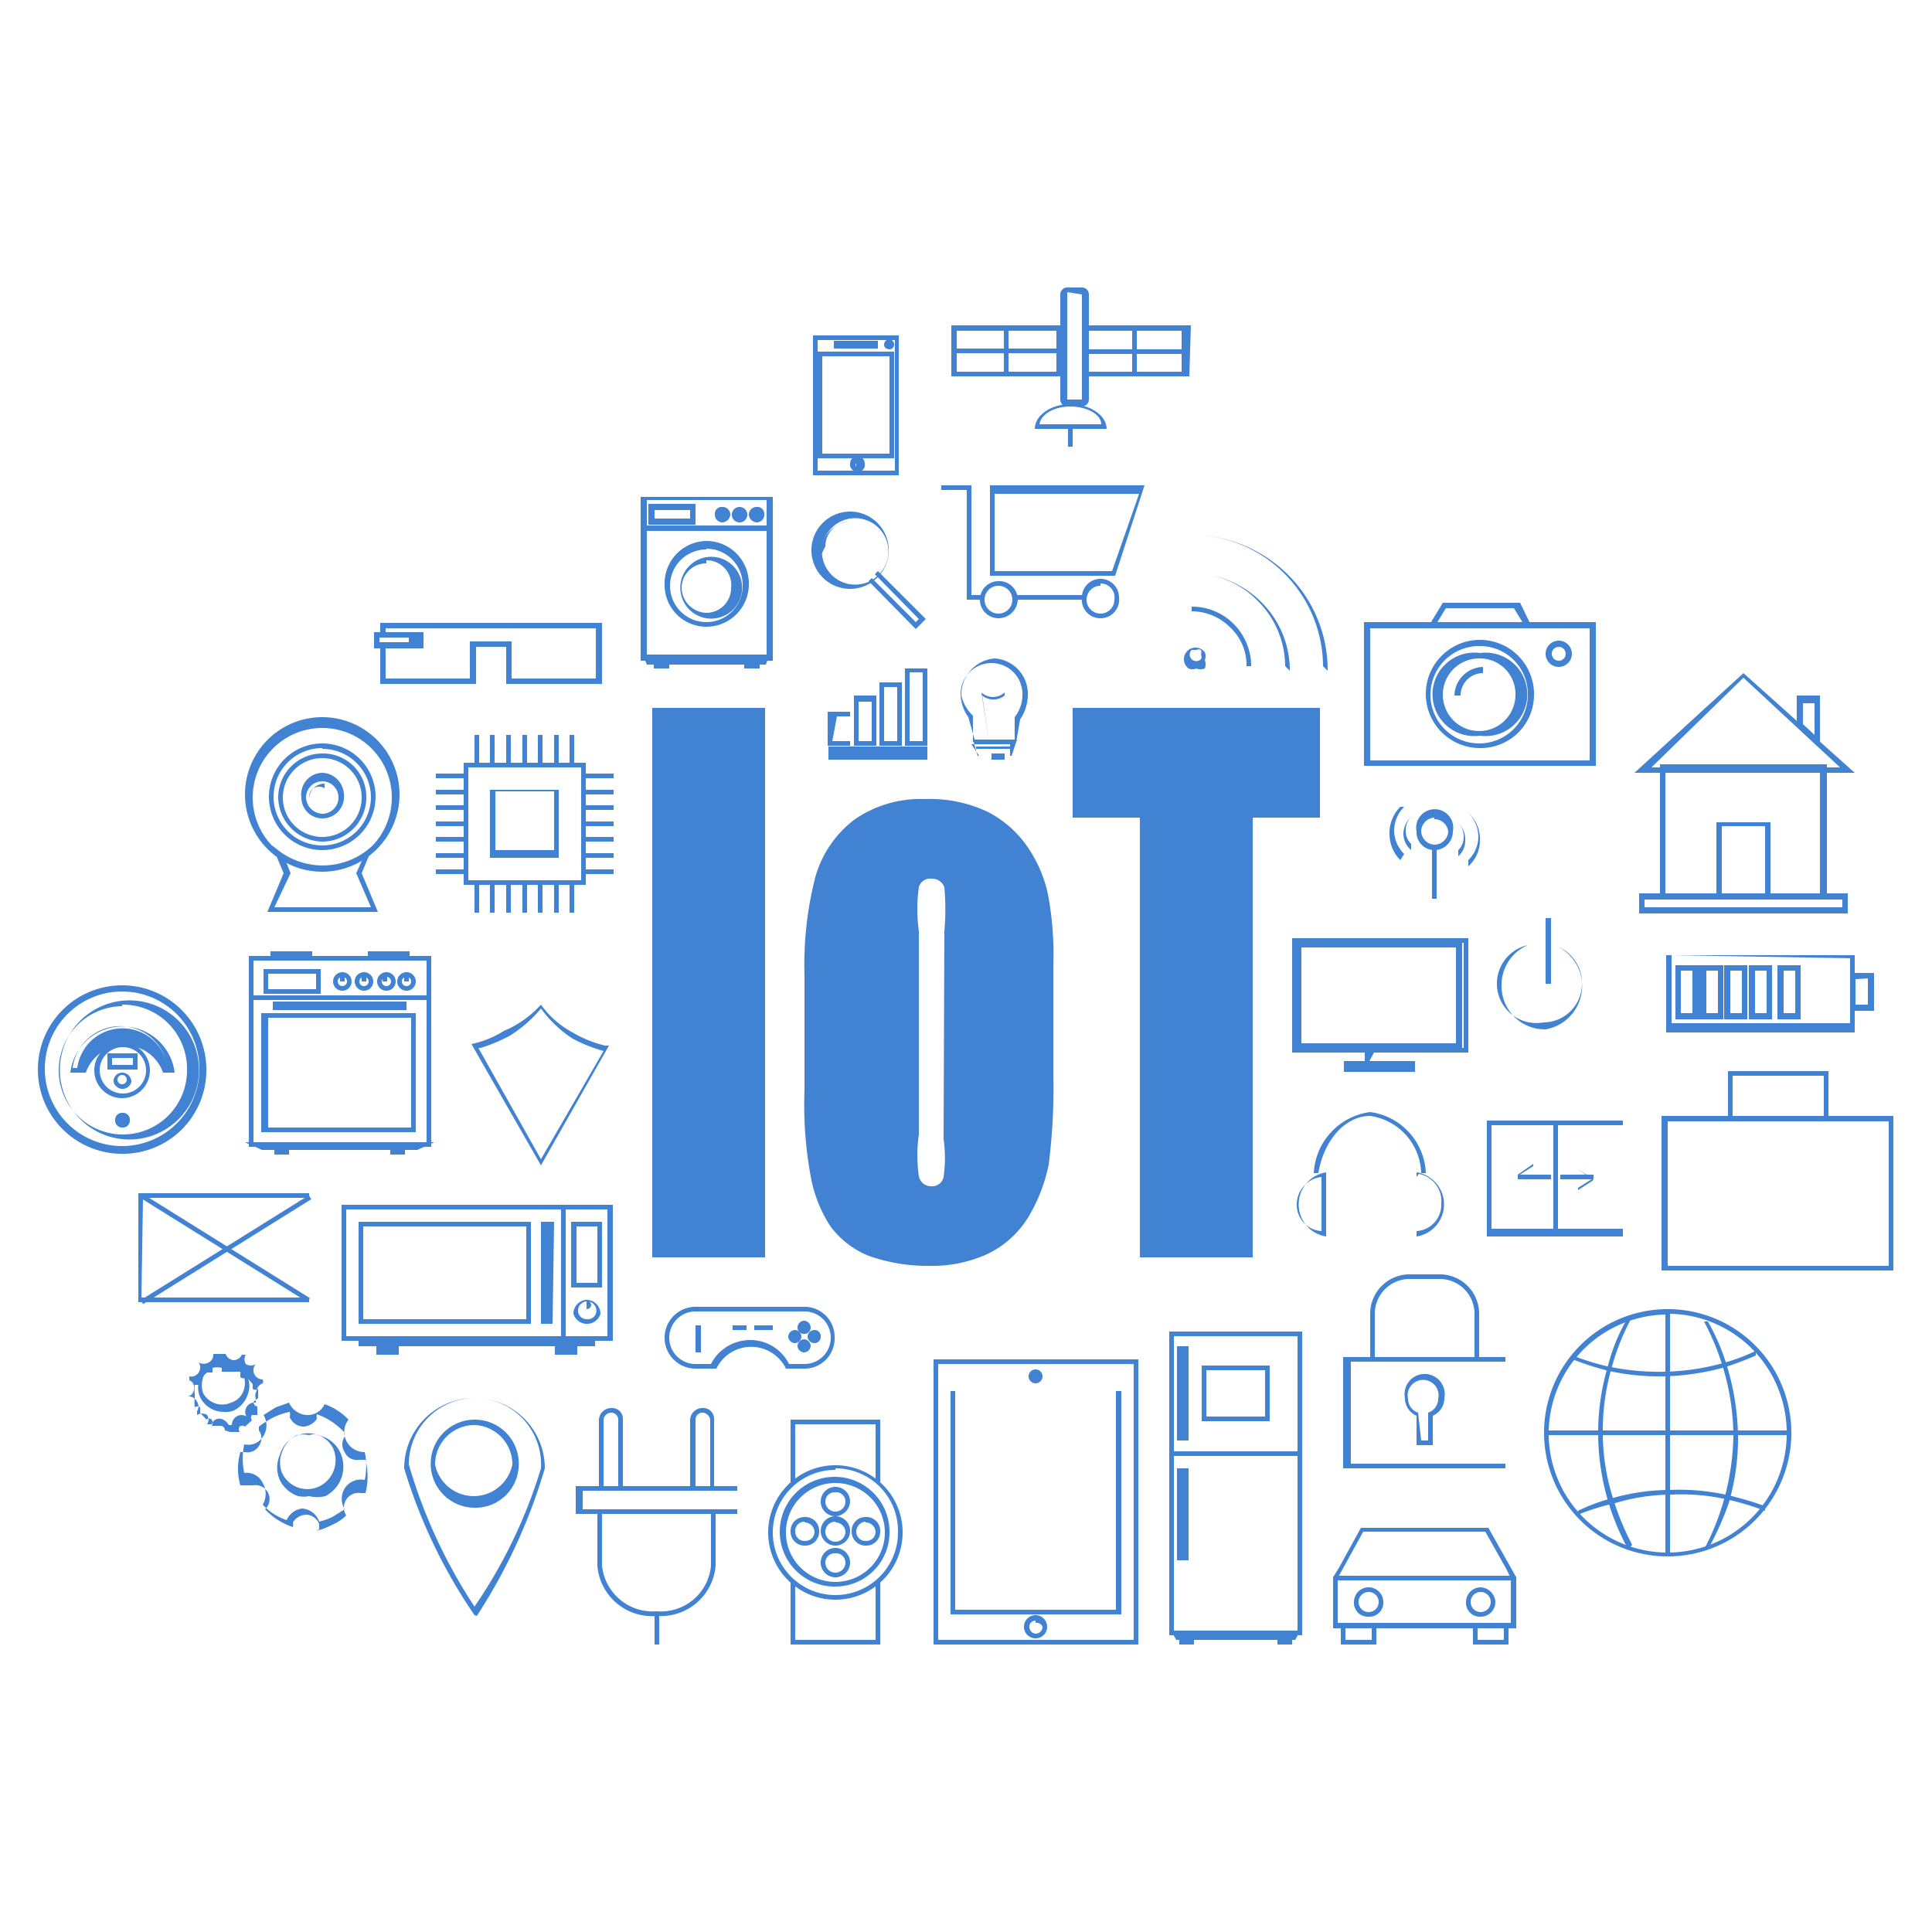 <svg id="Layer_1" data-name="Layer 1" xmlns="http://www.w3.org/2000/svg" viewBox="0 0 25 25"><path d="M5.58,14.84H3.22V12.37H5.58Zm-2.3-.06H5.52V12.43H3.28Z" style="fill:#4182d2"/><path d="M5.38,14.65h-2V13.11h2Zm-1.91-.06H5.32V13.17H3.47Z" style="fill:#4182d2"/><rect x="3.53" y="12.96" width="1.73" height="0.11" style="fill:#4182d2"/><path d="M4.15,12.86H3.41v-.32h.74Zm-.68-.06h.62v-.2H3.47Z" style="fill:#4182d2"/><path d="M4.43,12.82a.12.12,0,0,1,0-.24.12.12,0,1,1,0,.24Zm0-.18a.06.06,0,0,0,0,.12.06.06,0,1,0,0-.12Z" style="fill:#4182d2"/><path d="M4.71,12.82a.12.12,0,1,1,.12-.12A.12.12,0,0,1,4.71,12.82Zm0-.18a.06.06,0,1,0,.06.06A.06.06,0,0,0,4.71,12.64Z" style="fill:#4182d2"/><path d="M5,12.82a.12.12,0,0,1,0-.24.12.12,0,0,1,0,.24Zm0-.18a.06.06,0,0,0,0,.12.06.06,0,1,0,0-.12Z" style="fill:#4182d2"/><path d="M5.26,12.82a.12.12,0,1,1,0-.24.12.12,0,1,1,0,.24Zm0-.18a.06.06,0,1,0,.06.06A.06.06,0,0,0,5.26,12.64Z" style="fill:#4182d2"/><rect x="4.76" y="12.31" width="0.54" height="0.12" style="fill:#4182d2"/><rect x="3.5" y="12.31" width="0.54" height="0.12" style="fill:#4182d2"/><rect x="4.4" y="12.61" width="0.06" height="0.09" style="fill:#4182d2"/><rect x="4.68" y="12.61" width="0.06" height="0.09" style="fill:#4182d2"/><rect x="4.95" y="12.61" width="0.06" height="0.09" style="fill:#4182d2"/><rect x="5.23" y="12.61" width="0.06" height="0.09" style="fill:#4182d2"/><polygon points="5.4 14.88 3.39 14.88 3.17 14.78 5.62 14.78 5.4 14.88" style="fill:#4182d2"/><rect x="3.55" y="14.82" width="0.19" height="0.12" style="fill:#4182d2"/><rect x="5.05" y="14.82" width="0.19" height="0.12" style="fill:#4182d2"/><rect x="3.25" y="12.88" width="2.3" height="0.06" style="fill:#4182d2"/><path d="M7.7,17.42H4.64v-.13H7.7Zm-3-.06h0Z" style="fill:#4182d2"/><path d="M5.16,17.53H4.87v-.17h.29Zm-.23-.06H5.1v0H4.93Z" style="fill:#4182d2"/><path d="M7.47,17.53H7.18v-.17h.29Zm-.23-.06h.17v0H7.24Z" style="fill:#4182d2"/><path d="M7.32,17.35H4.42V15.59h2.9Zm-2.84-.06H7.26V15.65H4.48Z" style="fill:#4182d2"/><path d="M7.93,17.35H7.26V15.59h.67Zm-.61-.06h.54V15.65H7.32Z" style="fill:#4182d2"/><path d="M7.79,16.66h-.4v-.85h.4Zm-.33-.06h.27v-.73H7.46Z" style="fill:#4182d2"/><path d="M6.87,17.13H4.64V15.81H6.87ZM4.7,17.07H6.81v-1.2H4.7Z" style="fill:#4182d2"/><path d="M7.15,17.13H7V15.81h.17ZM7,17.07h0v-1.2H7Z" style="fill:#4182d2"/><path d="M7.59,17.13A.18.18,0,0,1,7.42,17a.18.18,0,0,1,.17-.18.18.18,0,0,1,.18.18A.18.18,0,0,1,7.59,17.13Zm0-.29a.12.12,0,0,0-.11.12.11.11,0,0,0,.11.11A.11.11,0,0,0,7.71,17,.12.12,0,0,0,7.59,16.84Z" style="fill:#4182d2"/><path d="M7.59,16.94a0,0,0,0,1,0-.05s0-.06,0-.06a.06.06,0,0,1,.06.06A.06.06,0,0,1,7.59,16.94Zm0-.06h0Z" style="fill:#4182d2"/><path d="M16.85,18.84H15.13V17.23h1.72Zm-1.66-.06h1.6V17.29h-1.6Z" style="fill:#4182d2"/><path d="M16.85,21.16H15.13V18.78h1.72Zm-1.66-.06h1.6V18.84h-1.6Z" style="fill:#4182d2"/><path d="M16.43,18.39h-.88v-.72h.88Zm-.82-.06h.76v-.6h-.76Z" style="fill:#4182d2"/><path d="M15.38,18.64h-.15V17.42h.15Zm-.09-.06h0v-1.1h0Z" style="fill:#4182d2"/><path d="M15.38,20.19h-.15V19h.15Zm-.09-.06h0V19h0Z" style="fill:#4182d2"/><polygon points="16.76 21.22 15.22 21.22 15.16 21.11 16.82 21.11 16.76 21.22" style="fill:#4182d2"/><path d="M16.72,21.28h-.19v-.12h.19Zm-.13-.06h0Z" style="fill:#4182d2"/><path d="M15.45,21.28h-.19v-.12h.19Zm-.13-.06h0Z" style="fill:#4182d2"/><path d="M13.4,21.2a.15.15,0,0,1,0-.3.15.15,0,1,1,0,.3Zm0-.23a.08.08,0,0,0-.08.08.09.09,0,0,0,.08.09.09.09,0,0,0,.09-.09A.08.08,0,0,0,13.4,21Z" style="fill:#4182d2"/><path d="M13.4,17.9a.09.09,0,1,1,.09-.09A.09.09,0,0,1,13.4,17.9Zm0-.12s0,0,0,0,0,0,0,0a0,0,0,0,0,0,0A0,0,0,0,0,13.4,17.78Z" style="fill:#4182d2"/><path d="M14.73,21.28H12.08V17.59h2.65Zm-2.59-.06h2.53V17.65H12.14Z" style="fill:#4182d2"/><path d="M14.51,20.89H12.3V18h2.21Zm-2.15-.06h2.08V18H12.36Z" style="fill:#4182d2"/><path d="M6.14,20.9l0,0A6.85,6.85,0,0,1,5.23,19a.91.91,0,1,1,1.82,0,7.18,7.18,0,0,1-.88,1.91Zm0-2.81a.86.86,0,0,0-.85.86,6.79,6.79,0,0,0,.85,1.84A6.5,6.5,0,0,0,7,19,.86.86,0,0,0,6.14,18.09Z" style="fill:#4182d2"/><path d="M6.14,19.51A.57.57,0,1,1,6.71,19,.56.56,0,0,1,6.14,19.51Zm0-1.07a.51.51,0,0,0-.51.51.51.51,0,0,0,1,0A.51.51,0,0,0,6.14,18.44Z" style="fill:#4182d2"/><path d="M10.81,20.7a.87.87,0,1,1,.87-.87A.87.87,0,0,1,10.81,20.7Zm0-1.68a.81.81,0,1,0,.81.81A.81.81,0,0,0,10.81,19Z" style="fill:#4182d2"/><path d="M10.81,20.53a.71.71,0,1,1,.7-.7A.7.7,0,0,1,10.81,20.53Zm0-1.34a.64.64,0,0,0-.64.64.64.64,0,0,0,1.28,0A.64.64,0,0,0,10.81,19.19Z" style="fill:#4182d2"/><polygon points="11.39 19.19 11.33 19.19 11.33 18.43 10.29 18.43 10.29 19.19 10.23 19.19 10.23 18.37 11.39 18.37 11.39 19.19" style="fill:#4182d2"/><polygon points="11.39 21.28 10.23 21.28 10.23 20.46 10.29 20.46 10.29 21.22 11.33 21.22 11.33 20.46 11.39 20.46 11.39 21.28" style="fill:#4182d2"/><path d="M10.81,20a.19.19,0,1,1,.19-.18A.19.19,0,0,1,10.81,20Zm0-.31a.13.13,0,0,0-.13.13.13.13,0,0,0,.26,0A.13.13,0,0,0,10.81,19.7Z" style="fill:#4182d2"/><path d="M10.81,19.62a.19.19,0,1,1,.19-.19A.2.2,0,0,1,10.81,19.62Zm0-.31a.12.12,0,0,0-.13.12.13.13,0,0,0,.26,0A.12.12,0,0,0,10.81,19.31Z" style="fill:#4182d2"/><path d="M10.41,20a.18.18,0,0,1-.18-.18.18.18,0,0,1,.18-.19.18.18,0,0,1,.19.19A.18.18,0,0,1,10.41,20Zm0-.31a.12.12,0,0,0-.12.13.12.12,0,0,0,.12.12.12.12,0,0,0,.13-.12A.13.13,0,0,0,10.41,19.7Z" style="fill:#4182d2"/><path d="M10.81,20.41a.19.19,0,0,1-.19-.19.19.19,0,0,1,.38,0A.19.19,0,0,1,10.81,20.41Zm0-.31a.12.12,0,0,0-.13.12.13.13,0,1,0,.26,0A.12.12,0,0,0,10.81,20.1Z" style="fill:#4182d2"/><path d="M11.2,20a.18.18,0,0,1-.18-.18.18.18,0,0,1,.18-.19.18.18,0,0,1,.19.19A.18.18,0,0,1,11.2,20Zm0-.31a.13.13,0,0,0-.12.13.12.12,0,0,0,.12.12.12.12,0,0,0,.13-.12A.13.13,0,0,0,11.2,19.7Z" style="fill:#4182d2"/><path d="M9.54,19.59H7.45v-.36H9.54Zm-2-.06h2v-.24h-2Z" style="fill:#4182d2"/><path d="M8.06,19.29H7.75v-.92a.16.16,0,0,1,.16-.15.14.14,0,0,1,.15.15Zm-.25-.06H8v-.86a.09.09,0,0,0-.09-.09.1.1,0,0,0-.1.09Z" style="fill:#4182d2"/><path d="M9.24,19.29H8.93v-.92a.16.16,0,0,1,.16-.15.14.14,0,0,1,.15.15ZM9,19.23h.19v-.86a.11.11,0,0,0-.09-.09.09.09,0,0,0-.1.09Z" style="fill:#4182d2"/><path d="M8.5,20.91a.71.71,0,0,1-.77-.65v-.73H9.26v.73A.71.71,0,0,1,8.5,20.91Zm-.71-1.32v.67a.66.66,0,0,0,.71.59.65.65,0,0,0,.7-.59v-.67Z" style="fill:#4182d2"/><rect x="8.47" y="20.88" width="0.06" height="0.4" style="fill:#4182d2"/><path d="M19.62,21.07H17.25v-.66l.08-.13.28-.51h1.65l.36.64ZM17.31,21h2.24v-.58l-.06-.12-.27-.48H17.64l-.33.6Z" style="fill:#4182d2"/><path d="M17.81,21.28h-.46V21h.46Zm-.4-.06h.34v-.15h-.34Z" style="fill:#4182d2"/><path d="M19.52,21.28h-.46V21h.46Zm-.4-.06h.34v-.15h-.34Z" style="fill:#4182d2"/><path d="M17.71,20.92a.18.18,0,0,1-.19-.19.19.19,0,0,1,.38,0A.18.18,0,0,1,17.71,20.92Zm0-.32a.13.13,0,1,0,.13.13A.13.13,0,0,0,17.71,20.6Z" style="fill:#4182d2"/><path d="M19.16,20.92a.18.18,0,0,1-.19-.19.19.19,0,0,1,.19-.19.2.2,0,0,1,.19.19A.19.19,0,0,1,19.16,20.92Zm0-.32a.13.13,0,1,0,.13.13A.13.13,0,0,0,19.16,20.6Z" style="fill:#4182d2"/><rect x="17.28" y="20.39" width="2.3" height="0.06" style="fill:#4182d2"/><path d="M14,5.26h-.19a.09.09,0,0,1-.09-.09V3.81a.09.09,0,0,1,.09-.09H14a.09.09,0,0,1,.09.09V5.17A.09.09,0,0,1,14,5.26Zm-.19-1.48a0,0,0,0,0,0,0V5.17a0,0,0,0,0,0,0H14a0,0,0,0,0,0,0V3.81a0,0,0,0,0,0,0Z" style="fill:#4182d2"/><path d="M15.39,4.87H14V4.21h1.41ZM14,4.81h1.29V4.28H14Z" style="fill:#4182d2"/><path d="M13.73,4.87H12.31V4.21h1.42Zm-1.35-.06h1.29V4.28H12.38Z" style="fill:#4182d2"/><path d="M14.32,5.55h-.93v0c0-.17.2-.32.46-.32s.47.15.47.32Zm-.87-.06h.8c0-.13-.19-.23-.4-.23S13.47,5.36,13.45,5.49Z" style="fill:#4182d2"/><rect x="12.35" y="4.51" width="1.35" height="0.06" style="fill:#4182d2"/><rect x="12.99" y="4.27" width="0.06" height="0.57" style="fill:#4182d2"/><rect x="14.65" y="4.25" width="0.06" height="0.59" style="fill:#4182d2"/><rect x="14.01" y="4.52" width="1.35" height="0.06" style="fill:#4182d2"/><rect x="13.82" y="5.52" width="0.06" height="0.26" style="fill:#4182d2"/><path d="M4,16.85H1.79V15.44H4Zm-2.17-.06H4V15.5H1.85Z" style="fill:#4182d2"/><rect x="1.62" y="16.12" width="2.56" height="0.06" transform="matrix(0.85, -0.53, 0.53, 0.85, -8.1, 3.98)" style="fill:#4182d2"/><rect x="2.87" y="14.87" width="0.06" height="2.56" transform="translate(-12.33 10.06) rotate(-58.05)" style="fill:#4182d2"/><path d="M21.58,20.14a1.6,1.6,0,1,1,1.6-1.6A1.6,1.6,0,0,1,21.58,20.14Zm0-3.13a1.54,1.54,0,1,0,1.54,1.53A1.54,1.54,0,0,0,21.58,17Z" style="fill:#4182d2"/><path d="M21.07,20.05a3.13,3.13,0,0,1-.39-1.51,3,3,0,0,1,.12-.84,2.41,2.41,0,0,1,.27-.66l.05,0a3,3,0,0,0-.26.64,2.92,2.92,0,0,0-.12.83,2.82,2.82,0,0,0,.13.87,3.56,3.56,0,0,0,.25.61Z" style="fill:#4182d2"/><path d="M22.1,20.05l-.05,0a3.26,3.26,0,0,0,.38-1.48,3.14,3.14,0,0,0-.13-.86,3.26,3.26,0,0,0-.25-.61l.05,0a2.81,2.81,0,0,1,.26.62,3.29,3.29,0,0,1,.13.88,3,3,0,0,1-.12.85A3.81,3.81,0,0,1,22.1,20.05Z" style="fill:#4182d2"/><path d="M20.42,19.6l0-.05a2.23,2.23,0,0,1,.43-.16,2.72,2.72,0,0,1,.75-.11,2.83,2.83,0,0,1,.77.07,4.19,4.19,0,0,1,.47.14l0,.06a3.5,3.5,0,0,0-.46-.14,2.69,2.69,0,0,0-.75-.07,2.58,2.58,0,0,0-.73.11A3.12,3.12,0,0,0,20.42,19.6Z" style="fill:#4182d2"/><path d="M21.49,17.81a3,3,0,0,1-.67-.07,3.68,3.68,0,0,1-.47-.15l0-.05a3,3,0,0,0,.45.14,3.18,3.18,0,0,0,.75.07,3.08,3.08,0,0,0,.74-.11,2.5,2.5,0,0,0,.43-.16l0,.06a3.75,3.75,0,0,1-.43.16,3.24,3.24,0,0,1-.76.11Z" style="fill:#4182d2"/><rect x="21.55" y="16.98" width="0.06" height="3.13" style="fill:#4182d2"/><rect x="20.02" y="18.51" width="3.13" height="0.06" style="fill:#4182d2"/><path d="M19.48,19h-2.1V17.56h2.1Zm-2-.06h2V17.62h-2Z" style="fill:#4182d2"/><path d="M18.54,18.7h-.21v-.38a.25.25,0,0,1-.15-.23.26.26,0,1,1,.51,0,.25.25,0,0,1-.15.23Zm-.15-.06h.09v-.36h0a.19.19,0,0,0,.13-.18.2.2,0,1,0-.39,0,.19.19,0,0,0,.13.18h0Z" style="fill:#4182d2"/><path d="M19.14,17.59h-.06V17a.45.45,0,0,0-.45-.45h-.39a.45.45,0,0,0-.45.45v.62h-.06V17a.51.51,0,0,1,.51-.51h.39a.51.51,0,0,1,.51.51Z" style="fill:#4182d2"/><path d="M4.13,19.79h0a.64.64,0,0,1,0-.07.19.19,0,0,0-.16-.12.21.21,0,0,0-.18.1.14.14,0,0,1,0,.06v0l0,0a.86.86,0,0,1-.36-.23h0v0h0s0,0,0,0a.18.18,0,0,0-.15-.31H3.11v0h0a.78.78,0,0,1,0-.43v0h0l.06,0a.17.17,0,0,0,.18-.08.17.17,0,0,0,0-.2s0,0,0-.05v0h0a1.22,1.22,0,0,1,.19-.12.86.86,0,0,1,.21-.07l0,0v0a.2.2,0,0,1,0,.07.2.2,0,0,0,.17.12.22.22,0,0,0,.18-.1.14.14,0,0,1,0-.06v0h0a.88.88,0,0,1,.36.24h0v0h0l0,.05a.18.18,0,0,0,0,.2.17.17,0,0,0,.18.1h.09v0h0a.88.88,0,0,1,0,.43h0l0,0h0l-.06,0a.19.19,0,0,0-.19.29l0,0,0,0,0,0a.57.57,0,0,1-.18.12.9.9,0,0,1-.21.08Zm-.22-.27h0a.25.25,0,0,1,.22.17h0v0a.85.85,0,0,0,.17-.06l.16-.1,0,0h0a.26.26,0,0,1,0-.27.25.25,0,0,1,.26-.11h0a.88.88,0,0,0,0-.36h0a.26.26,0,0,1-.21-.42h0l0,0a.79.79,0,0,0-.31-.2v0h0a.24.24,0,0,1-.24.14.27.27,0,0,1-.22-.16h0v0l-.17.06-.16.1,0,0h0a.26.26,0,0,1,0,.27.23.23,0,0,1-.25.11h0a.92.92,0,0,0,0,.37h0a.23.23,0,0,1,.24.13.28.28,0,0,1,0,.28h0l0,0a.72.72,0,0,0,.31.2h0v0h0A.25.25,0,0,1,3.91,19.52Z" style="fill:#4182d2"/><path d="M4,19.36a.35.35,0,0,1-.14,0,.41.41,0,0,1-.24-.21.4.4,0,0,1,0-.32.4.4,0,0,1,.21-.25.4.4,0,0,1,.32,0,.4.4,0,0,1,.25.21.43.43,0,0,1-.19.57A.45.45,0,0,1,4,19.36Zm0-.79a.41.41,0,0,0-.16,0h0a.38.38,0,0,0-.19.22.36.36,0,0,0,0,.27.36.36,0,0,0,.49.17.38.38,0,0,0,.17-.49.36.36,0,0,0-.22-.18A.2.2,0,0,0,4,18.57Z" style="fill:#4182d2"/><path d="M2.91,18.51v0a.06.06,0,0,0-.05-.06,0,0,0,0,0,0,0v0h0l-.12,0,0,0,0,0a.08.08,0,0,0,0-.08.05.05,0,0,0-.07,0l0,0,0,0-.08-.09,0,0,0,0a0,0,0,0,0,0-.07.06.06,0,0,0-.07,0h0v0a.5.5,0,0,1,0-.12v0h0a0,0,0,0,0,0-.05s0,0,0,0h0v0a.56.56,0,0,1,0-.12v0l0,0s.06,0,.07,0a0,0,0,0,0,0-.07l0,0,0,0a.76.76,0,0,1,.09-.09h0v0s0,0,.07,0a0,0,0,0,0,0-.06v0h0a.27.27,0,0,1,.12,0h0v0a0,0,0,0,0,0,.05s.05,0,.06,0v0H3l.11,0h0v0a0,0,0,0,0,0,.07.06.06,0,0,0,.08,0l0,0,0,0,.08.09,0,0,0,0a0,0,0,0,0,0,.06.05.05,0,0,0,.07,0h0v0l0,.12v0h0s0,0-.06.05a.06.06,0,0,0,.05.06h0v0s0,.08,0,.11l0,0h0s-.05,0-.07,0a.06.06,0,0,0,0,.07l0,0,0,0-.09.08,0,0,0,0a.06.06,0,0,0-.07,0,.07.07,0,0,0,0,.07v0h0l-.12,0Zm-.05-.15h0a.16.16,0,0,1,.1.08H3a.13.13,0,0,1,.06-.11.12.12,0,0,1,.13,0l0,0a.12.12,0,0,1,.12-.18s0,0,0-.05A.12.12,0,0,1,3.32,18a.12.12,0,0,1,.08-.1.07.07,0,0,0,0-.05.12.12,0,0,1-.09-.2.08.08,0,0,1,0,0,.12.12,0,0,1-.13,0,.12.12,0,0,1,0-.12l-.05,0a.12.12,0,0,1-.11.07.12.12,0,0,1-.1-.08H2.76a.11.11,0,0,1-.06.11.13.13,0,0,1-.13,0l0,0a.11.11,0,0,1,0,.13.11.11,0,0,1-.12.05.43.43,0,0,0,0,.05.1.1,0,0,1,.06.11.1.1,0,0,1-.08.1.11.11,0,0,1,0,0,.12.12,0,0,1,.12.07.11.11,0,0,1,0,.12l0,.05a.12.12,0,0,1,.13,0,.11.11,0,0,1,0,.12l.06,0A.1.1,0,0,1,2.86,18.36Z" style="fill:#4182d2"/><path d="M2.89,18.27a.34.34,0,0,1-.3-.19.31.31,0,0,1,0-.25.28.28,0,0,1,.16-.19.33.33,0,0,1,.26,0,.35.35,0,0,1,.19.17.31.31,0,0,1,0,.25.35.35,0,0,1-.17.19A.28.28,0,0,1,2.89,18.27Zm0-.61a.27.27,0,0,0-.12,0h0a.32.32,0,0,0-.14.16.31.31,0,0,0,0,.21.28.28,0,0,0,.36.12A.25.25,0,0,0,3.15,18a.3.3,0,0,0,0-.21A.29.29,0,0,0,3,17.68Z" style="fill:#4182d2"/><path d="M23.64,11.64H21.48V9.89h2.16Zm-2.09-.08h2V10h-2Z" style="fill:#4182d2"/><path d="M23.91,11.82h-2.7v-.26h2.7Zm-2.63-.08h2.56v-.1H21.28Z" style="fill:#4182d2"/><path d="M24,10H21.15l1.41-1.29Zm-2.63-.07h2.44L22.56,8.77Z" style="fill:#4182d2"/><path d="M23.55,9.68l-.3-.28V9h.3Zm-.22-.31.15.14V9.1h-.15Z" style="fill:#4182d2"/><path d="M22.91,11.64h-.7v-1h.7Zm-.63-.08h.56v-.87h-.56Z" style="fill:#4182d2"/><path d="M11.63,6.15H10.52V4.34h1.11Zm-1.05-.06h1V4.4h-1Z" style="fill:#4182d2"/><path d="M11.57,5.93h-1V4.55h1Zm-.93-.06h.87V4.61h-.87Z" style="fill:#4182d2"/><rect x="10.79" y="4.41" width="0.57" height="0.1" style="fill:#4182d2"/><path d="M11.51,4.52s-.07,0-.07-.06a.07.07,0,0,1,.07-.07.07.07,0,0,1,.06.07A.06.06,0,0,1,11.51,4.52Zm0-.06Z" style="fill:#4182d2"/><path d="M11.07,6.1A.09.09,0,0,1,11,6a.1.1,0,0,1,.09-.1.1.1,0,0,1,.1.1A.09.09,0,0,1,11.07,6.1Zm0-.12a0,0,0,0,0,0,.06s0,0,0,0S11.09,6,11.07,6Z" style="fill:#4182d2"/><path d="M1.58,14.93a1.09,1.09,0,1,1,1.09-1.08A1.08,1.08,0,0,1,1.58,14.93Zm0-2.1a1,1,0,1,0,1,1A1,1,0,0,0,1.58,12.83Z" style="fill:#4182d2"/><path d="M1.58,14.74a.9.9,0,0,1,0-1.79.9.9,0,1,1,0,1.79Zm0-1.72a.83.83,0,1,0,.84.83A.83.83,0,0,0,1.58,13Z" style="fill:#4182d2"/><path d="M2.26,13.88H2.11v0a.53.53,0,0,0-1,0v0H.91v0a.68.68,0,0,1,1.35,0Zm-.09-.06h0a.62.62,0,0,0-1.23,0H1a.59.59,0,0,1,1.17,0Z" style="fill:#4182d2"/><path d="M1.58,14.21a.36.36,0,0,1,0-.72.36.36,0,1,1,0,.72Zm0-.66a.3.3,0,1,0,.31.3A.3.3,0,0,0,1.58,13.55Z" style="fill:#4182d2"/><path d="M1.58,14.09A.12.12,0,0,1,1.47,14a.11.11,0,0,1,.11-.12A.12.12,0,0,1,1.7,14,.12.12,0,0,1,1.58,14.09Zm0-.18a.06.06,0,0,0,0,.12.06.06,0,1,0,0-.12Z" style="fill:#4182d2"/><path d="M1.58,14.59a.09.09,0,0,1-.09-.09.09.09,0,0,1,.09-.1.09.09,0,0,1,.1.1A.09.09,0,0,1,1.58,14.59Zm0-.13a0,0,0,0,0,0,0,0,0,0,0,0,0,0s0,0,0,0A0,0,0,0,0,1.58,14.46Z" style="fill:#4182d2"/><path d="M1.78,13.84H1.39v-.21h.39Zm-.33-.06h.27v-.09H1.45Z" style="fill:#4182d2"/><path d="M4.17,11.28a1,1,0,1,1,1-1A1,1,0,0,1,4.17,11.28Zm0-1.86a.9.9,0,1,0,.9.9A.9.9,0,0,0,4.17,9.42Z" style="fill:#4182d2"/><path d="M4.89,11.8H3.46l.21-.5-.15-.36.09.07a.94.94,0,0,0,1.13,0l.09-.07-.15.36Zm-1.34-.06H4.8l-.19-.44.08-.18a1,1,0,0,1-1,0l.07.18Z" style="fill:#4182d2"/><path d="M4.17,11a.69.69,0,1,1,.69-.69A.69.69,0,0,1,4.17,11Zm0-1.32a.63.63,0,1,0,.63.63A.63.63,0,0,0,4.17,9.69Z" style="fill:#4182d2"/><path d="M4.17,10.89a.58.58,0,0,1-.57-.57.57.57,0,0,1,.57-.57.56.56,0,0,1,.57.57A.57.57,0,0,1,4.17,10.89Zm0-1.08a.51.51,0,1,0,.51.51A.51.51,0,0,0,4.17,9.81Z" style="fill:#4182d2"/><path d="M4.17,10.59a.27.27,0,0,1-.27-.27A.28.28,0,0,1,4.17,10a.29.29,0,0,1,.28.28A.28.28,0,0,1,4.17,10.59Zm0-.48a.21.21,0,0,0-.21.21.22.22,0,0,0,.21.21.21.21,0,0,0,.21-.21A.21.21,0,0,0,4.17,10.11Z" style="fill:#4182d2"/><path d="M4,10.33a0,0,0,0,1,0,0,.2.2,0,0,1,.2-.19,0,0,0,1,1,0,.06A.13.13,0,0,0,4,10.3S4,10.33,4,10.33Z" style="fill:#4182d2"/><path d="M21,16H19.24V14.5H21ZM19.3,15.9H21V14.56H19.3Z" style="fill:#4182d2"/><rect x="20.1" y="14.53" width="0.06" height="1.4" style="fill:#4182d2"/><rect x="20.19" y="15.2" width="0.43" height="0.06" style="fill:#4182d2"/><path d="M20.42,15.37s0,0,0,0l.19-.12-.19-.12s0,0,0,0h0l.2.14h0l-.2.13h0Z" style="fill:#4182d2"/><rect x="19.64" y="15.2" width="0.43" height="0.06" style="fill:#4182d2"/><path d="M19.84,15.09s0,0,0,0l-.19.12.19.12a0,0,0,0,1,0,0,0,0,0,0,1,0,0l-.2-.13h0l.2-.14h0Z" style="fill:#4182d2"/><path d="M24.5,16.44h-3v-2h3Zm-2.92-.06h2.86V14.51H21.58Z" style="fill:#4182d2"/><path d="M23.66,14.51h-1.3v-.65h1.3Zm-1.24-.07H23.6v-.52H22.42Z" style="fill:#4182d2"/><path d="M23,15.94a0,0,0,0,1,0,0V15A0,0,0,0,1,23,15v.93A0,0,0,0,1,23,15.94Z" style="fill:#4182d2"/><path d="M23.48,15.47h-.94a0,0,0,0,1,0,0l0,0h.94l0,0A0,0,0,0,1,23.48,15.47Z" style="fill:#4182d2"/><path d="M17.12,8.62a0,0,0,0,1,0,0,1.71,1.71,0,0,0-1.7-1.7,0,0,0,0,1,0,0,0,0,0,0,1,0,0,1.79,1.79,0,0,1,1.25.52,1.74,1.74,0,0,1,.51,1.24A0,0,0,0,1,17.12,8.62Z" style="fill:#4182d2"/><path d="M16.63,8.62h0a0,0,0,0,1,0,0,1.2,1.2,0,0,0-.36-.85,1.17,1.17,0,0,0-.85-.35h0a0,0,0,0,1,0,0,0,0,0,0,1,0,0,1.26,1.26,0,0,1,.9.37,1.24,1.24,0,0,1,.37.89A0,0,0,0,1,16.63,8.62Z" style="fill:#4182d2"/><path d="M16.13,8.62h0a0,0,0,0,1,0,0,.67.67,0,0,0-.21-.5.71.71,0,0,0-.5-.21h0a0,0,0,0,1,0-.06h0a.76.76,0,0,1,.55.23.77.77,0,0,1,.22.54A0,0,0,0,1,16.13,8.62Z" style="fill:#4182d2"/><path d="M15.48,8.65a.12.12,0,0,1-.1,0,.15.15,0,1,1,.21-.21.12.12,0,0,1,0,.1.15.15,0,0,1,0,.11h0A.15.15,0,0,1,15.48,8.65Zm0-.24-.06,0a.08.08,0,0,0,.12.12h0a.06.06,0,0,0,0-.06.09.09,0,0,0,0-.06A.07.07,0,0,0,15.48,8.41Z" style="fill:#4182d2"/><path d="M7,15.08l-.9-1.57h0a1.28,1.28,0,0,0,.42-.17A1.34,1.34,0,0,0,7,13l0,0,0,0a1.2,1.2,0,0,0,.41.36,1.48,1.48,0,0,0,.42.17h.05Zm-.81-1.52L7,15l.81-1.4a2,2,0,0,1-.4-.16A1.55,1.55,0,0,1,7,13.05a1.68,1.68,0,0,1-.4.35A2.05,2.05,0,0,1,6.22,13.56Z" style="fill:#4182d2"/><path d="M7.58,11.45H6V9.87H7.58Zm-1.52-.06H7.52V9.93H6.06Z" style="fill:#4182d2"/><rect x="7.17" y="9.51" width="0.06" height="0.39" style="fill:#4182d2"/><rect x="6.96" y="9.51" width="0.06" height="0.39" style="fill:#4182d2"/><rect x="6.76" y="9.51" width="0.06" height="0.39" style="fill:#4182d2"/><rect x="6.55" y="9.51" width="0.06" height="0.39" style="fill:#4182d2"/><rect x="6.34" y="9.51" width="0.06" height="0.39" style="fill:#4182d2"/><rect x="7.37" y="9.51" width="0.06" height="0.39" style="fill:#4182d2"/><rect x="6.14" y="9.51" width="0.06" height="0.39" style="fill:#4182d2"/><rect x="7.17" y="11.42" width="0.06" height="0.39" style="fill:#4182d2"/><rect x="6.96" y="11.42" width="0.06" height="0.39" style="fill:#4182d2"/><rect x="6.76" y="11.42" width="0.06" height="0.39" style="fill:#4182d2"/><rect x="6.55" y="11.42" width="0.06" height="0.39" style="fill:#4182d2"/><rect x="6.34" y="11.42" width="0.06" height="0.39" style="fill:#4182d2"/><rect x="7.37" y="11.42" width="0.06" height="0.39" style="fill:#4182d2"/><rect x="6.14" y="11.42" width="0.06" height="0.39" style="fill:#4182d2"/><rect x="7.55" y="11.04" width="0.39" height="0.06" style="fill:#4182d2"/><rect x="7.55" y="10.83" width="0.39" height="0.06" style="fill:#4182d2"/><rect x="7.55" y="10.63" width="0.39" height="0.06" style="fill:#4182d2"/><rect x="7.55" y="10.42" width="0.39" height="0.06" style="fill:#4182d2"/><rect x="7.55" y="10.22" width="0.39" height="0.06" style="fill:#4182d2"/><rect x="7.55" y="11.25" width="0.39" height="0.06" style="fill:#4182d2"/><rect x="7.55" y="10.01" width="0.39" height="0.06" style="fill:#4182d2"/><rect x="5.64" y="11.04" width="0.39" height="0.06" style="fill:#4182d2"/><rect x="5.64" y="10.83" width="0.39" height="0.06" style="fill:#4182d2"/><rect x="5.64" y="10.63" width="0.39" height="0.06" style="fill:#4182d2"/><rect x="5.64" y="10.42" width="0.39" height="0.06" style="fill:#4182d2"/><rect x="5.64" y="10.22" width="0.39" height="0.06" style="fill:#4182d2"/><rect x="5.64" y="11.25" width="0.39" height="0.06" style="fill:#4182d2"/><rect x="5.64" y="10.01" width="0.39" height="0.06" style="fill:#4182d2"/><path d="M7.23,11.1H6.34v-.88h.89ZM6.41,11h.76v-.76H6.41Z" style="fill:#4182d2"/><path d="M20.65,9.91h-3V8.05h3Zm-2.92-.07h2.84V8.13H17.73Z" style="fill:#4182d2"/><path d="M19.83,8.13H18.47l.2-.33h1ZM18.6,8.05h1.1l-.11-.18h-.88Z" style="fill:#4182d2"/><path d="M19.15,9.68a.7.7,0,1,1,.7-.7A.69.69,0,0,1,19.15,9.68Zm0-1.32a.63.63,0,1,0,.62.62A.62.62,0,0,0,19.15,8.36Z" style="fill:#4182d2"/><path d="M19.15,9.52a.54.54,0,1,1,0-1.07.54.54,0,1,1,0,1.07Zm0-1a.47.47,0,1,0,.46.46A.46.46,0,0,0,19.15,8.52Z" style="fill:#4182d2"/><path d="M18.82,9a0,0,0,0,1,0,0,.38.38,0,0,1,.37-.37,0,0,0,0,1,0,.08.29.29,0,0,0-.29.29A0,0,0,0,1,18.82,9Z" style="fill:#4182d2"/><path d="M20.17,8.63a.17.17,0,0,1,0-.34.17.17,0,0,1,0,.34Zm0-.26a.09.09,0,1,0,.09.09A.09.09,0,0,0,20.17,8.37Z" style="fill:#4182d2"/><path d="M18.39,15.18a.77.77,0,0,0-.66-.74c-.32,0-.6.31-.67.74H17a.84.84,0,0,1,.73-.79.83.83,0,0,1,.72.79Z" style="fill:#4182d2"/><path d="M17.16,16h0a.42.42,0,0,1,0-.83h0Zm-.06-.77a.36.36,0,0,0-.32.35.34.34,0,0,0,.32.35Z" style="fill:#4182d2"/><path d="M18.33,16h0v-.83h0a.42.42,0,0,1,0,.83Zm0-.77v.7a.34.34,0,0,0,.32-.35A.36.36,0,0,0,18.36,15.19Z" style="fill:#4182d2"/><path d="M14.43,7.45H12.81V6.28h2Zm-1.56-.06h1.52l.35-1H12.87Z" style="fill:#4182d2"/><rect x="13.13" y="7.7" width="0.9" height="0.06" style="fill:#4182d2"/><polygon points="12.71 7.76 12.51 7.76 12.51 6.34 12.18 6.34 12.18 6.28 12.57 6.28 12.57 7.7 12.71 7.7 12.71 7.76" style="fill:#4182d2"/><path d="M12.92,8a.24.24,0,0,1-.24-.24.24.24,0,0,1,.24-.24.24.24,0,0,1,.25.24A.25.25,0,0,1,12.92,8Zm0-.42a.18.18,0,0,0,0,.36.18.18,0,0,0,0-.36Z" style="fill:#4182d2"/><path d="M14.24,8A.24.24,0,0,1,14,7.73a.24.24,0,1,1,.48,0A.24.24,0,0,1,14.24,8Zm0-.42a.18.18,0,1,0,.18.18A.18.18,0,0,0,14.24,7.55Z" style="fill:#4182d2"/><polygon points="7.79 8.85 6.55 8.85 6.55 8.37 6.16 8.37 6.16 8.85 4.92 8.85 4.92 8.35 4.99 8.35 4.99 8.78 6.08 8.78 6.08 8.3 6.62 8.3 6.62 8.78 7.71 8.78 7.71 8.13 4.99 8.13 4.99 8.21 4.92 8.21 4.92 8.06 7.79 8.06 7.79 8.85" style="fill:#4182d2"/><path d="M5.48,8.39H4.84V8.18h.64Zm-.57-.08h.5V8.25h-.5Z" style="fill:#4182d2"/><rect x="5.29" y="8.21" width="0.15" height="0.15" style="fill:#4182d2"/><path d="M10.42,17.71h-.25v0a.5.5,0,0,0-.9,0v0H9a.4.4,0,0,1-.4-.4v0a.4.4,0,0,1,.4-.4h1.41a.39.39,0,0,1,.39.4v0A.39.39,0,0,1,10.42,17.71Zm-.21-.06h.21a.34.34,0,0,0,.33-.34v0a.34.34,0,0,0-.33-.34H9a.34.34,0,0,0-.34.34v0a.34.34,0,0,0,.34.34h.2a.57.57,0,0,1,.5-.31A.56.56,0,0,1,10.21,17.65Z" style="fill:#4182d2"/><path d="M9,17.5s0,0,0,0v-.35a0,0,0,0,1,.07,0v.35A0,0,0,0,1,9,17.5Z" style="fill:#4182d2"/><path d="M9.19,17.33H8.85a0,0,0,0,1,0,0,0,0,0,0,1,0,0h.34s0,0,0,0A0,0,0,0,1,9.19,17.33Z" style="fill:#4182d2"/><path d="M10.4,17.26a.08.08,0,0,1-.08-.08.09.09,0,0,1,.08-.09.09.09,0,0,1,.09.09A.08.08,0,0,1,10.4,17.26Zm0-.1a0,0,0,0,0,0,0,0,0,0,0,0,0,0s0,0,0,0S10.42,17.16,10.4,17.16Z" style="fill:#4182d2"/><path d="M10.29,17.38a.09.09,0,0,1-.09-.08.09.09,0,0,1,.09-.09.09.09,0,0,1,.08.09A.09.09,0,0,1,10.29,17.38Zm0-.11a0,0,0,0,0,0,0s0,0,0,0a0,0,0,0,0,0,0S10.3,17.27,10.29,17.27Z" style="fill:#4182d2"/><path d="M10.4,17.5a.09.09,0,0,1-.08-.08.09.09,0,0,1,.08-.09.09.09,0,0,1,.09.09A.09.09,0,0,1,10.4,17.5Zm0-.11s0,0,0,0a0,0,0,0,0,0,0s0,0,0,0A0,0,0,0,0,10.4,17.39Z" style="fill:#4182d2"/><path d="M10.54,17.38a.09.09,0,0,1-.09-.08.09.09,0,0,1,.09-.09.08.08,0,0,1,.08.09A.08.08,0,0,1,10.54,17.38Zm0-.11a0,0,0,0,0,0,0l0,0a0,0,0,0,0,0,0S10.55,17.27,10.54,17.27Z" style="fill:#4182d2"/><path d="M9.66,17.21H9.48a0,0,0,0,1,0-.06h.18a0,0,0,1,1,0,.06Z" style="fill:#4182d2"/><path d="M10,17.21H9.76a0,0,0,0,1,0-.06H10a0,0,0,0,1,0,.06Z" style="fill:#4182d2"/><path d="M21.56,13.36v-1H24v1Zm.07-1v.88h2.31V12.4Z" style="fill:#4182d2"/><path d="M23.94,13.08v-.49h.31v.49Zm.07-.41V13h.16v-.34Z" style="fill:#4182d2"/><path d="M21.68,13.19v-.7H22v.7Zm.07-.63v.55h.15v-.55Z" style="fill:#4182d2"/><path d="M22,13.19v-.7h.3v.7Zm.08-.63v.55h.15v-.55Z" style="fill:#4182d2"/><path d="M22.31,13.19v-.7h.3v.7Zm.08-.63v.55h.15v-.55Z" style="fill:#4182d2"/><path d="M22.63,13.19v-.7h.3v.7Zm.08-.63v.55h.15v-.55Z" style="fill:#4182d2"/><path d="M23,13.19v-.7h.3v.7Zm.08-.63v.55h.15v-.55Z" style="fill:#4182d2"/><path d="M10,8.55H8.29V6.43H10ZM8.37,8.47H9.92v-2H8.37Z" style="fill:#4182d2"/><polygon points="9.91 8.6 8.37 8.6 8.32 8.47 9.96 8.47 9.91 8.6" style="fill:#4182d2"/><rect x="8.33" y="6.8" width="1.62" height="0.07" style="fill:#4182d2"/><path d="M9.14,8a.4.4,0,0,1,0-.79.4.4,0,1,1,0,.79Zm0-.71a.32.32,0,0,0-.32.32.33.33,0,0,0,.32.32.32.32,0,0,0,.32-.32A.32.32,0,0,0,9.14,7.25Z" style="fill:#4182d2"/><path d="M9.14,8.11a.54.54,0,0,1-.54-.54A.55.55,0,0,1,9.14,7a.55.55,0,0,1,.55.55A.55.55,0,0,1,9.14,8.11Zm0-1a.47.47,0,1,0,.47.47A.47.47,0,0,0,9.14,7.1Z" style="fill:#4182d2"/><path d="M9,6.79H8.39V6.52H9Zm-.53-.08h.46V6.6H8.47Z" style="fill:#4182d2"/><path d="M9.79,6.76a.11.11,0,0,1-.1-.1.1.1,0,0,1,.1-.1.09.09,0,0,1,.1.1A.1.1,0,0,1,9.79,6.76Zm0-.13s0,0,0,0l0,0s0,0,0,0A0,0,0,0,0,9.79,6.63Z" style="fill:#4182d2"/><path d="M9.57,6.76a.1.1,0,0,1-.1-.1.1.1,0,1,1,.2,0A.1.1,0,0,1,9.57,6.76Zm0-.13a0,0,0,0,0,0,0s0,0,0,0l0,0A0,0,0,0,0,9.57,6.63Z" style="fill:#4182d2"/><path d="M9.35,6.76a.1.1,0,0,1-.1-.1.09.09,0,0,1,.1-.1.1.1,0,0,1,.1.1A.11.11,0,0,1,9.35,6.76Zm0-.13a0,0,0,0,0,0,0s0,0,0,0l0,0S9.36,6.63,9.35,6.63Z" style="fill:#4182d2"/><rect x="8.46" y="8.52" width="0.2" height="0.13" style="fill:#4182d2"/><rect x="9.63" y="8.52" width="0.2" height="0.13" style="fill:#4182d2"/><path d="M20,13.32a.56.56,0,0,1-.57-.57.56.56,0,0,1,.34-.52s0,0,0,0,0,0,0,0a.51.51,0,0,0,.2,1,.5.5,0,0,0,.5-.51.51.51,0,0,0-.31-.47s0,0,0,0,0,0,0,0A.57.57,0,0,1,20,13.32Z" style="fill:#4182d2"/><path d="M20,12.73s0,0,0,0v-.85a0,0,0,0,1,.07,0v.85A0,0,0,0,1,20,12.73Z" style="fill:#4182d2"/><path d="M11,9.65h-.29V9.21H11Zm-.23-.06H11V9.27h-.17Z" style="fill:#4182d2"/><path d="M11.34,9.65h-.29V9h.29Zm-.23-.06h.17V9.08h-.17Z" style="fill:#4182d2"/><path d="M11.67,9.65h-.29V8.83h.29Zm-.23-.06h.17v-.7h-.17Z" style="fill:#4182d2"/><path d="M12,9.65h-.29v-1H12Zm-.23-.06h.17V8.7h-.17Z" style="fill:#4182d2"/><path d="M12,9.83H10.72V9.66H12Zm-1.22-.06h1.16v0H10.78Z" style="fill:#4182d2"/><path d="M19,13.62H16.72V12.14H19Zm-2.2-.06h2.14V12.2H16.78Z" style="fill:#4182d2"/><path d="M18.92,13.56H16.78V12.2h2.14Zm-2.08-.06h2V12.26h-2Z" style="fill:#4182d2"/><path d="M18,13.8h-.34v-.24H18Zm-.28-.07H18v-.11h-.22Z" style="fill:#4182d2"/><path d="M18.31,13.87h-.92v-.14h.92Zm-.86-.06h0Z" style="fill:#4182d2"/><path d="M11,7.62a.49.49,0,0,1,0-1,.49.49,0,1,1,0,1Zm0-.91a.43.43,0,0,0,0,.85.43.43,0,1,0,0-.85Z" style="fill:#4182d2"/><path d="M10.63,7.17a0,0,0,0,1,0,0A.39.39,0,0,1,11,6.75s0,0,0,0a0,0,0,0,1,0,0,.32.32,0,0,0-.32.32A0,0,0,0,1,10.63,7.17Z" style="fill:#4182d2"/><polygon points="11.85 8.14 11.24 7.52 11.28 7.48 11.85 8.05 11.89 8.01 11.32 7.43 11.36 7.39 11.98 8.01 11.85 8.14" style="fill:#4182d2"/><rect x="18.53" y="10.98" width="0.06" height="0.65" style="fill:#4182d2"/><path d="M18.56,11a.23.23,0,0,1-.23-.24.24.24,0,1,1,.47,0A.24.24,0,0,1,18.56,11Zm0-.42a.18.18,0,0,0-.17.18.18.18,0,0,0,.17.17.18.18,0,0,0,.18-.17A.18.18,0,0,0,18.56,10.6Z" style="fill:#4182d2"/><path d="M19,11.13h0a0,0,0,0,1,0,0,.43.43,0,0,0,.13-.3.44.44,0,0,0-.13-.31,0,0,0,0,1,0,0h0a.45.45,0,0,1,.15.35.45.45,0,0,1-.15.34S19,11.13,19,11.13Z" style="fill:#4182d2"/><path d="M18.87,11h0a0,0,0,0,1,0,0,.23.23,0,0,0,.07-.17.24.24,0,0,0-.07-.18,0,0,0,0,1,0,0h0a.29.29,0,0,1,.09.22.27.27,0,0,1-.09.21Z" style="fill:#4182d2"/><path d="M18.12,11.13h0a.48.48,0,0,1-.14-.34.48.48,0,0,1,.14-.35h.05a0,0,0,0,1,0,0,.44.44,0,0,0-.13.31.43.43,0,0,0,.13.3,0,0,0,0,1,0,0Z" style="fill:#4182d2"/><path d="M18.26,11h0a.28.28,0,0,1-.1-.21.3.3,0,0,1,.1-.22h0a0,0,0,0,1,0,0,.24.24,0,0,0-.07.18.23.23,0,0,0,.07.17,0,0,0,0,1,0,0Z" style="fill:#4182d2"/><path d="M9.9,9.16v7.11H8.44V9.16Z" style="fill:#4182d2"/><path d="M13.63,12.49v1.43a7.85,7.85,0,0,1-.06,1.15,2.16,2.16,0,0,1-.27.69,1.26,1.26,0,0,1-.53.47,1.72,1.72,0,0,1-.74.15,2.29,2.29,0,0,1-.79-.13,1.15,1.15,0,0,1-.5-.39,1.75,1.75,0,0,1-.25-.64,5.12,5.12,0,0,1-.08-1.11V12.62a4.59,4.59,0,0,1,.14-1.27,1.42,1.42,0,0,1,.5-.74,1.5,1.5,0,0,1,.92-.27,1.74,1.74,0,0,1,.82.17,1.4,1.4,0,0,1,.52.47,1.7,1.7,0,0,1,.25.59A4.21,4.21,0,0,1,13.63,12.49Zm-1.41-.44a3.17,3.17,0,0,0,0-.57.17.17,0,0,0-.17-.11.15.15,0,0,0-.16.11,2.05,2.05,0,0,0,0,.57v2.63a1.89,1.89,0,0,0,0,.54.16.16,0,0,0,.16.13.15.15,0,0,0,.16-.12,1.73,1.73,0,0,0,0-.49Z" style="fill:#4182d2"/><path d="M17.08,9.16v1.42h-.87v5.69H14.75V10.58h-.87V9.16Z" style="fill:#4182d2"/><path d="M13.15,9.6h-.56l0-.34A.51.51,0,0,1,12.44,9a.47.47,0,0,1,.43-.48A.46.46,0,0,1,13.3,9a.57.57,0,0,1-.1.31Zm-.53,0h.51l0-.32h0a.47.47,0,0,0,.1-.3.4.4,0,1,0-.8,0,.54.54,0,0,0,.1.3h0Z" style="fill:#4182d2"/><path d="M13,9.59h0L13,9a.23.23,0,0,1-.29,0l.09.62h0l-.1-.66h0a.22.22,0,0,0,.3,0h0Z" style="fill:#4182d2"/><path d="M13.09,9.78h-.44l-.06-.21h.57Zm-.42,0h.4l0-.15h-.5Z" style="fill:#4182d2"/><path d="M13,9.83h-.17V9.75H13Zm-.14,0h.11v0h-.11Z" style="fill:#4182d2"/><rect x="12.63" y="9.66" width="0.48" height="0.03" style="fill:#4182d2"/></svg>